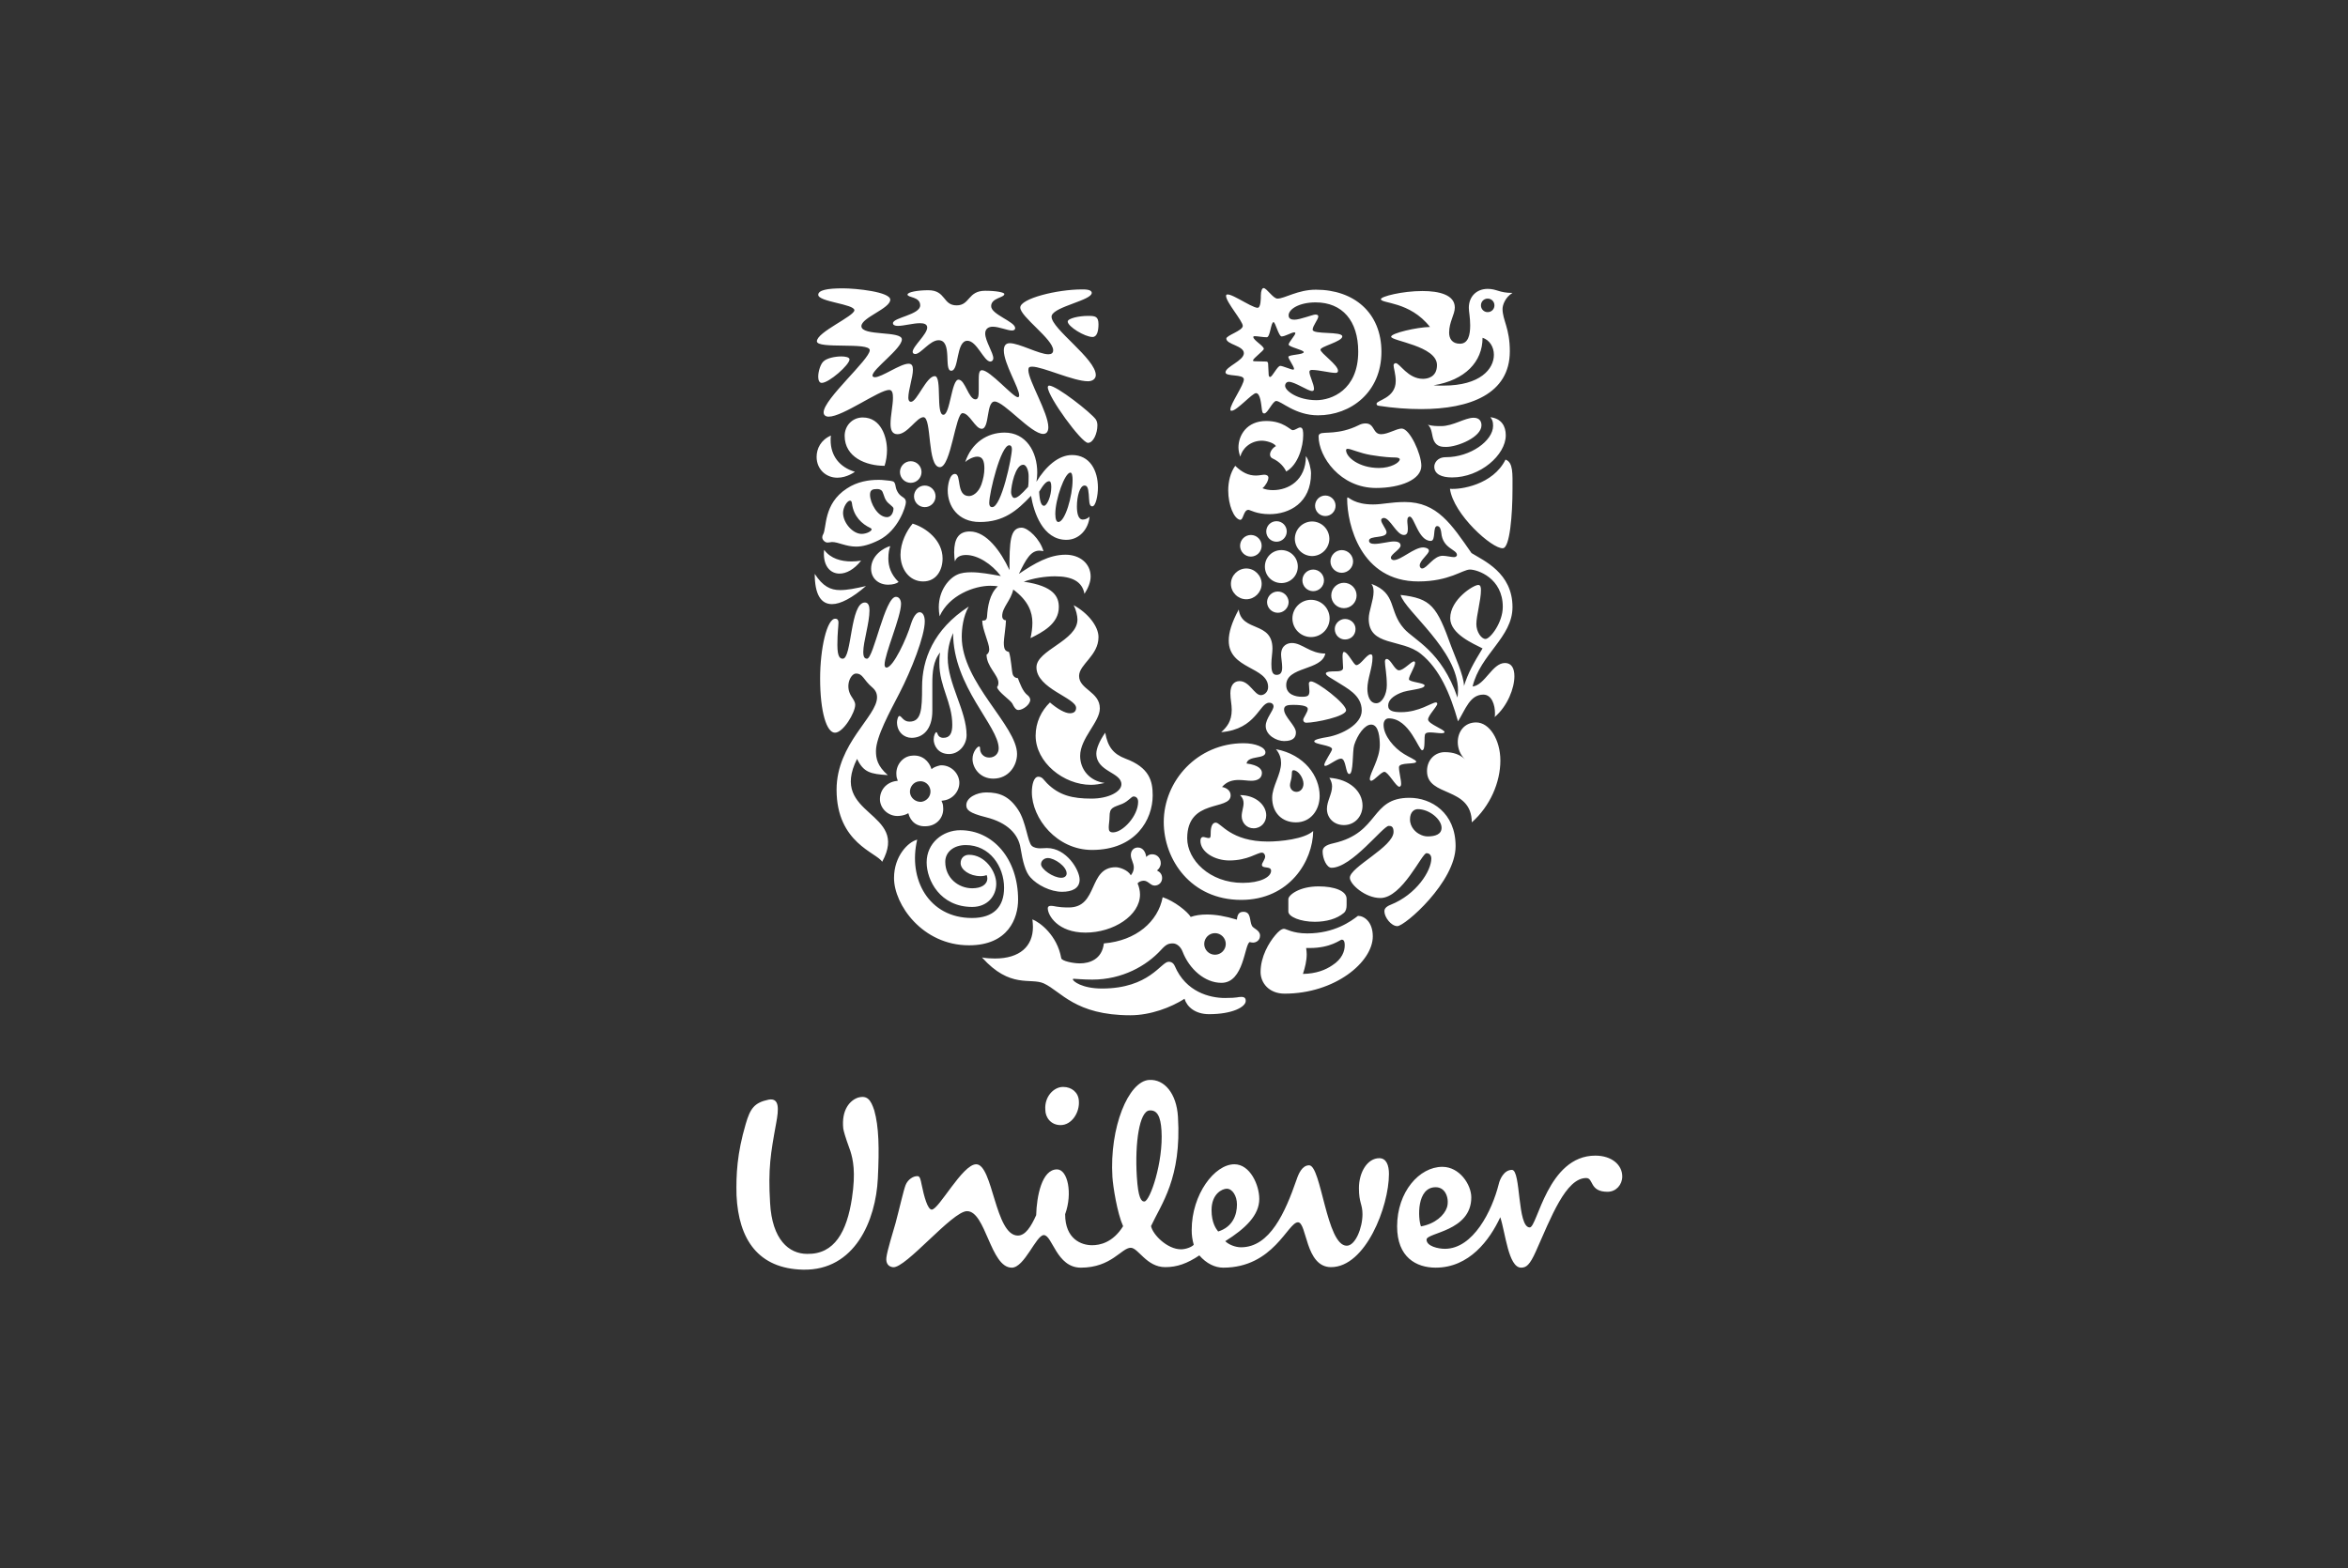 <svg xmlns="http://www.w3.org/2000/svg" width="220" height="147" viewBox="0 0 220 147" fill="none"><rect x="0" y="0" width="220" height="147" fill="#333333" stroke="none"/><path d="M135.855 45.811C136.182 48.216 139.822 51.457 140.807 51.381C141.466 51.381 141.717 48.241 141.717 45.811C141.717 44.418 141.794 43.329 141.061 43.076C139.898 45.432 136.84 45.913 135.855 45.811ZM136.056 44.747C138.683 44.747 141.086 42.647 141.086 40.798C141.086 39.937 140.681 39.229 139.644 39.102C139.822 39.33 139.897 39.508 139.897 39.911C139.897 41.305 137.776 42.85 135.475 42.85C134.64 42.85 134.388 43.431 134.388 43.734C134.389 44.444 135.07 44.747 136.056 44.747ZM135.5 41.887C135.147 41.887 134.64 41.887 134.364 41.33C134.135 40.874 134.211 40.14 133.782 39.81C134.211 39.937 134.666 39.937 135.02 39.937C136.158 39.937 137.245 39.153 138.078 39.153C138.634 39.153 138.809 39.508 138.809 39.861C138.809 40.975 136.563 41.887 135.5 41.887ZM78.967 61.735C79.825 61.735 79.646 56.469 81.037 56.469C81.367 56.469 81.468 56.799 81.468 57.203C81.468 58.393 80.886 60.14 80.886 61.102C80.886 61.583 81.013 61.735 81.24 61.735C81.847 61.735 82.908 55.938 83.945 55.938C84.273 55.938 84.424 56.267 84.424 56.596C84.424 57.81 82.883 61.304 82.883 62.291C82.883 62.443 82.934 62.569 83.059 62.569C83.692 62.569 84.956 59.835 85.36 58.469C85.587 57.76 85.89 57.38 86.168 57.38C86.42 57.38 86.648 57.659 86.648 58.241C86.648 59.608 85.385 62.824 84.272 64.975C83.413 66.645 82.074 69.052 82.074 70.394C82.074 71.077 82.201 71.786 83.185 72.647C81.568 72.546 80.912 72.394 80.304 71.128C77.6 76.519 85.283 75.99 82.655 80.774C82.176 79.913 78.384 79.027 78.384 74.015C78.384 69.684 82.176 67.153 82.176 65.355C82.176 65.001 82.049 64.698 81.721 64.42C80.886 63.711 80.861 63.128 80.204 63.128C79.724 63.128 79.143 64.242 79.749 65.228C79.951 65.558 80.129 65.761 80.129 66.065C80.129 66.774 79.018 68.672 78.234 68.672C77.45 68.672 76.843 66.724 76.843 63.584C76.843 60.799 77.475 57.989 78.259 57.989C78.486 57.989 78.562 58.141 78.562 58.344C78.562 58.673 78.46 59.329 78.46 60.444C78.46 61.633 78.739 61.735 78.967 61.735ZM117.682 36.847C118.087 36.847 118.163 37.836 118.238 38.418C118.289 38.722 118.339 38.748 118.467 38.748C118.77 38.748 119.25 37.582 119.577 37.582C120.06 37.582 121.348 38.925 123.495 38.925C126.553 38.925 129.435 36.772 129.435 32.975C129.435 29.303 126.856 27.151 123.293 27.151C121.6 27.151 120.362 27.986 119.704 27.986C119.3 28.012 118.694 27 118.389 27C118.263 27 118.138 27.252 118.138 27.683C118.138 27.961 118.138 28.848 117.833 28.848C117.228 28.848 114.877 27.1 114.877 27.734C114.877 28.317 116.444 30.089 116.444 30.544C116.444 31 114.903 31.43 114.903 31.734C114.903 32.292 116.546 32.393 116.546 33.102C116.546 33.81 114.826 34.367 114.826 34.899C114.826 35.33 116.546 35.026 116.546 35.558C116.546 36.09 115.282 37.861 115.282 38.368C115.282 38.495 115.307 38.495 115.409 38.495C115.888 38.495 117.33 36.847 117.682 36.847ZM85.259 74.267C85.233 73.761 85.587 73.279 86.117 73.229C86.648 73.153 87.129 73.558 87.179 74.09C87.23 74.622 86.85 75.078 86.319 75.153C85.789 75.18 85.31 74.799 85.259 74.267ZM82.454 75.052C82.555 75.913 83.363 76.57 84.273 76.469C84.601 76.443 84.906 76.342 85.107 76.215C85.31 77.026 85.94 77.532 86.875 77.431C87.811 77.356 88.469 76.57 88.367 75.635C88.367 75.382 88.291 75.23 88.216 75.052L88.393 75.027C89.277 74.926 89.959 74.115 89.882 73.229C89.782 72.317 88.949 71.659 88.089 71.734C87.76 71.811 87.482 71.911 87.281 72.089C87.052 71.33 86.395 70.722 85.461 70.824C84.576 70.874 83.893 71.734 83.994 72.671C83.994 72.798 84.044 73.001 84.121 73.178L83.944 73.203C83.059 73.329 82.378 74.065 82.454 75.052ZM138.76 28.62C138.759 28.704 138.775 28.786 138.806 28.864C138.838 28.941 138.884 29.011 138.943 29.07C139.002 29.129 139.072 29.176 139.149 29.207C139.226 29.239 139.308 29.254 139.392 29.253C139.745 29.253 140.024 28.976 140.024 28.62C140.024 28.265 139.746 27.986 139.392 27.986C139.037 27.986 138.76 28.265 138.76 28.62ZM124.659 52.621C124.659 53.203 125.139 53.685 125.719 53.685C126 53.683 126.269 53.57 126.468 53.371C126.667 53.172 126.779 52.902 126.781 52.621C126.779 52.339 126.666 52.07 126.468 51.871C126.269 51.672 126 51.559 125.719 51.557C125.139 51.557 124.659 52.04 124.659 52.621ZM124.734 55.81C124.734 55.966 124.764 56.121 124.824 56.265C124.884 56.41 124.971 56.541 125.081 56.651C125.191 56.762 125.322 56.85 125.466 56.91C125.61 56.97 125.764 57.001 125.92 57.001C126.076 57.001 126.231 56.97 126.375 56.911C126.519 56.851 126.65 56.764 126.76 56.653C126.871 56.543 126.958 56.412 127.018 56.267C127.078 56.123 127.109 55.968 127.109 55.812C127.109 55.497 126.984 55.194 126.762 54.971C126.54 54.748 126.238 54.622 125.923 54.622C125.608 54.621 125.306 54.746 125.083 54.969C124.86 55.192 124.734 55.495 124.734 55.81ZM121.095 57.962C121.096 58.425 121.28 58.87 121.606 59.197C121.933 59.524 122.376 59.709 122.839 59.709C123.301 59.708 123.743 59.524 124.07 59.196C124.397 58.869 124.581 58.425 124.582 57.962C124.581 57.5 124.397 57.056 124.07 56.729C123.743 56.402 123.301 56.218 122.839 56.217C122.377 56.217 121.933 56.401 121.607 56.728C121.28 57.056 121.096 57.499 121.095 57.962ZM122.03 54.394C122.03 54.952 122.484 55.407 123.041 55.407C123.597 55.407 124.053 54.952 124.053 54.394C124.053 53.837 123.597 53.381 123.041 53.381C122.484 53.381 122.03 53.837 122.03 54.394ZM118.718 56.419C118.718 56.687 118.824 56.945 119.014 57.135C119.204 57.325 119.461 57.432 119.729 57.432C119.997 57.432 120.255 57.325 120.444 57.135C120.634 56.945 120.741 56.687 120.741 56.419C120.732 56.156 120.621 55.907 120.433 55.724C120.244 55.541 119.992 55.439 119.729 55.439C119.467 55.439 119.214 55.541 119.026 55.724C118.837 55.907 118.726 56.156 118.718 56.419ZM121.322 50.495C121.325 50.924 121.496 51.334 121.799 51.638C122.102 51.941 122.511 52.113 122.94 52.116C123.368 52.112 123.777 51.941 124.08 51.638C124.383 51.334 124.554 50.924 124.557 50.495C124.554 50.066 124.383 49.655 124.08 49.352C123.778 49.049 123.368 48.877 122.94 48.875C122.512 48.877 122.102 49.049 121.799 49.352C121.496 49.655 121.325 50.066 121.322 50.495ZM123.218 47.38C123.215 47.508 123.237 47.636 123.284 47.756C123.331 47.875 123.401 47.984 123.49 48.076C123.58 48.168 123.687 48.241 123.805 48.291C123.923 48.341 124.049 48.367 124.178 48.367C124.306 48.367 124.432 48.341 124.551 48.292C124.669 48.242 124.776 48.169 124.865 48.077C124.955 47.985 125.025 47.877 125.072 47.757C125.119 47.638 125.142 47.51 125.139 47.382C125.133 47.131 125.029 46.892 124.85 46.717C124.671 46.541 124.43 46.443 124.179 46.442C123.929 46.442 123.688 46.54 123.508 46.715C123.329 46.891 123.225 47.129 123.218 47.38ZM118.643 49.81C118.643 50.066 118.744 50.311 118.924 50.491C119.104 50.672 119.349 50.773 119.604 50.773C119.859 50.773 120.103 50.672 120.283 50.491C120.463 50.311 120.565 50.066 120.565 49.81C120.565 49.278 120.135 48.849 119.603 48.849C119.072 48.849 118.643 49.278 118.643 49.81ZM118.516 53.102C118.516 53.963 119.198 54.647 120.059 54.647C120.262 54.648 120.463 54.609 120.651 54.532C120.838 54.455 121.008 54.341 121.152 54.197C121.295 54.053 121.408 53.882 121.485 53.694C121.562 53.507 121.601 53.305 121.6 53.102C121.601 52.899 121.562 52.697 121.485 52.51C121.408 52.322 121.295 52.151 121.151 52.007C121.008 51.864 120.838 51.75 120.65 51.673C120.463 51.596 120.262 51.556 120.059 51.557C119.856 51.556 119.655 51.595 119.467 51.672C119.28 51.749 119.109 51.863 118.965 52.007C118.822 52.15 118.708 52.321 118.631 52.509C118.554 52.697 118.515 52.899 118.516 53.102ZM115.333 54.723C115.333 55.509 115.99 56.166 116.774 56.166C117.556 56.166 118.213 55.509 118.213 54.723C118.213 53.938 117.556 53.28 116.774 53.28C115.99 53.28 115.333 53.938 115.333 54.723ZM116.191 51.153C116.191 51.71 116.647 52.167 117.203 52.167C117.471 52.165 117.728 52.058 117.917 51.868C118.106 51.679 118.213 51.422 118.213 51.153C118.213 50.596 117.759 50.14 117.203 50.14C116.935 50.141 116.678 50.248 116.489 50.437C116.299 50.627 116.192 50.885 116.191 51.153ZM112.831 88.472C112.831 89.027 113.285 89.482 113.842 89.482C114.396 89.482 114.851 89.027 114.851 88.472C114.851 88.204 114.745 87.947 114.555 87.757C114.366 87.567 114.11 87.459 113.842 87.458C113.285 87.458 112.831 87.913 112.831 88.472ZM85.639 46.519C85.639 47.077 86.093 47.532 86.648 47.532C86.916 47.532 87.173 47.425 87.363 47.235C87.552 47.045 87.659 46.788 87.66 46.519C87.659 46.251 87.552 45.994 87.362 45.804C87.172 45.615 86.916 45.508 86.648 45.507C86.093 45.507 85.639 45.963 85.639 46.519ZM84.323 44.241C84.324 44.51 84.431 44.767 84.621 44.957C84.81 45.147 85.067 45.254 85.335 45.254C85.89 45.254 86.344 44.798 86.344 44.241C86.344 43.684 85.89 43.228 85.335 43.228C85.067 43.228 84.81 43.335 84.621 43.525C84.431 43.715 84.324 43.972 84.323 44.241ZM85.41 69.153C86.471 69.153 87.357 68.367 87.357 66.621V64.04C87.357 63.051 87.431 61.937 88.089 61.153C88.014 61.482 88.014 61.837 88.014 62.164C88.014 64.343 89.226 65.837 89.226 67.939C89.226 68.723 88.999 69.153 88.393 69.153C87.811 69.153 87.862 68.622 87.736 68.622C87.635 68.622 87.483 68.951 87.483 69.304C87.483 69.837 87.862 70.672 88.924 70.672C89.833 70.672 90.566 69.837 90.566 68.899C90.566 66.622 88.799 64.091 88.799 61.66C88.799 60.596 89.074 59.888 89.302 59.329C89.302 64.369 93.574 68.041 93.574 70.141C93.574 70.622 93.22 71.002 92.689 71.002C92.109 71.002 91.83 70.547 91.83 70.192C91.83 70.014 91.805 69.964 91.73 69.964C91.578 69.964 91.122 70.47 91.122 71.129C91.122 71.963 91.805 72.976 93.068 72.976C94.509 72.976 95.294 71.761 95.294 70.672C95.294 68.015 90.112 63.988 90.112 59.684C90.112 58.949 90.238 57.76 90.769 56.849C87.432 59 86.396 61.862 86.396 64.368C86.396 66.545 86.32 67.634 85.209 67.634C84.628 67.634 84.476 67.103 84.274 67.103C84.122 67.103 84.046 67.559 84.046 67.685C84.044 68.621 84.727 69.153 85.41 69.153ZM129.208 43.861C130.319 43.861 131.154 43.355 131.154 43.051C131.154 42.949 131.001 42.875 130.673 42.875C130.345 42.875 129.686 42.85 128.448 42.647C127.386 42.47 126.577 42.065 126.273 42.065C126.171 42.065 126.122 42.115 126.122 42.191C126.123 42.849 127.336 43.861 129.208 43.861ZM123.698 40.646C124.026 40.443 125.44 40.772 127.287 39.86C127.487 39.747 127.713 39.687 127.942 39.684C128.829 39.684 128.6 40.696 129.411 40.696C130.042 40.696 130.851 40.165 131.332 40.165C132.087 40.165 133.175 42.545 133.175 43.659C133.175 44.949 131.231 45.735 128.93 45.735C125.567 45.735 123.547 42.798 123.547 40.898C123.547 40.747 123.622 40.696 123.698 40.646ZM85.939 78.697C85.106 78.901 83.767 80.217 83.767 82.295C83.767 84.773 86.42 88.598 90.793 88.598C94.483 88.598 95.392 86.04 95.392 84.317C95.392 80.496 93.041 77.811 89.984 77.811C88.316 77.811 86.824 79.027 86.824 80.825C86.824 82.496 88.088 85.002 91.096 85.002C92.51 85.002 93.345 83.988 93.345 82.823C93.345 81.686 92.307 80.115 90.792 80.115C90.336 80.115 90.008 80.419 90.008 80.901C90.008 81.508 90.843 82.116 91.879 82.116C92.132 82.116 92.332 82.066 92.434 82.015C92.485 82.091 92.51 82.218 92.51 82.319C92.51 82.899 91.955 83.254 91.096 83.254C89.806 83.254 88.568 82.294 88.568 80.773C88.568 79.862 89.351 79.203 90.489 79.203C92.737 79.203 94.078 81.205 94.078 83.203C94.078 85.002 93.091 86.039 91.07 86.039C87.027 86.04 85.056 82.395 85.939 78.697ZM83.413 51.179C82.832 51.331 81.62 52.04 81.62 53.305C81.62 54.217 82.327 54.8 83.211 54.8C83.666 54.8 83.995 54.697 84.197 54.546C83.489 53.863 83.236 53.102 83.236 52.344C83.236 51.812 83.312 51.482 83.413 51.179ZM77.222 51.533C77.196 51.659 77.196 51.786 77.196 51.912C77.196 53.102 77.828 53.76 78.663 53.76C79.294 53.76 80.027 53.38 80.684 52.544C80.384 52.596 80.079 52.621 79.775 52.62C78.839 52.621 77.828 52.369 77.222 51.533ZM76.338 53.786C76.338 55.71 76.917 56.621 77.955 56.621C78.764 56.621 79.85 56.039 81.14 54.926C80.153 55.154 79.396 55.305 78.714 55.305C77.803 55.305 77.095 54.951 76.338 53.786ZM114.801 93.534C116.014 93.534 115.938 93.433 116.319 93.433C116.698 93.433 116.721 93.661 116.721 93.812C116.721 94.37 115.482 95.053 113.285 95.053C111.995 95.053 111.212 94.37 110.986 93.61C109.72 94.42 107.801 95.155 105.907 95.155C100.726 95.155 99.41 92.901 97.794 92.166C96.555 91.609 94.66 92.697 92.007 89.735C92.359 89.811 92.84 89.836 93.22 89.836C95.545 89.836 96.783 88.699 96.783 86.876C96.783 86.648 96.758 86.394 96.733 86.167C97.441 86.445 99.058 87.661 99.436 89.811C99.487 90.064 100.523 90.292 101.181 90.292C102.09 90.292 103.253 89.912 103.43 88.42C106.463 88.168 108.508 86.369 108.938 84.09C110.025 84.444 111.262 85.432 111.566 85.939C111.995 85.786 112.501 85.711 113.083 85.711C113.892 85.711 114.801 85.863 115.888 86.193C115.939 85.863 115.99 85.458 116.496 85.458C117.254 85.458 117.052 86.294 117.304 86.775C117.431 87.028 118.062 87.18 118.062 87.687C118.062 88.169 117.657 88.345 117.406 88.345C117.304 88.345 117.178 88.32 117.101 88.295C116.597 88.473 116.571 92.116 114.447 92.116C112.881 92.116 111.44 90.825 110.81 89.204C110.632 88.725 110.253 88.421 109.899 88.421C109.493 88.421 109.267 88.498 108.787 89.028C107.423 90.522 105.149 91.813 102.344 91.813C101.485 91.813 100.803 91.737 100.625 91.737C100.524 91.737 100.524 91.763 100.524 91.788C100.524 91.965 101.384 92.649 103.254 92.649C107.701 92.649 108.787 90.141 109.494 90.141C109.597 90.141 109.899 90.141 110.076 90.547C111.113 92.978 113.362 93.536 114.777 93.536H114.801V93.534ZM100.447 42.647C102.114 42.647 102.873 44.089 102.873 45.71C102.873 46.419 102.671 47.457 102.343 47.457C102.014 47.457 102.064 46.874 102.014 46.342C101.963 45.66 101.837 45.507 101.611 45.507C101.181 45.507 100.903 46.519 100.903 47.457C100.903 48.039 101.003 48.697 101.459 48.697C101.71 48.697 101.938 48.57 102.09 48.419C101.989 49.583 101.13 50.596 99.917 50.596C97.692 50.596 96.858 47.988 96.606 46.469C95.268 47.887 94.028 48.925 91.804 48.925C89.732 48.925 88.798 47.406 88.798 45.963C88.798 45.532 88.949 44.418 89.478 44.418C90.111 44.418 89.553 46.494 90.793 46.494C91.096 46.494 91.652 46.241 91.956 45.406C92.133 44.9 92.233 44.368 92.233 43.911C92.233 43.228 92.082 42.798 91.576 42.798C91.146 42.798 90.615 43.127 90.438 43.303C91.045 41.481 92.51 40.544 94.128 40.544C96.125 40.544 97.187 42.317 97.187 44.291C97.186 44.58 97.161 44.868 97.11 45.152C97.972 43.734 99.159 42.647 100.447 42.647ZM94.104 27.556C94.104 27.404 93.346 27.252 92.309 27.252C90.667 27.252 90.895 28.62 89.631 28.62C88.317 28.62 88.646 27.202 86.978 27.202C85.966 27.202 85.032 27.38 85.032 27.607C85.032 27.911 86.219 27.785 86.219 28.621C86.219 29.507 83.667 29.761 83.667 30.291C83.667 30.468 83.87 30.544 84.122 30.544C84.678 30.544 85.564 30.291 86.193 30.291C86.548 30.291 86.876 30.368 86.876 30.697C86.876 31.33 85.513 32.469 85.513 32.976C85.513 33.129 85.64 33.179 85.766 33.179C86.27 33.179 87.13 31.887 87.939 31.887C89.278 31.887 88.395 34.748 89.126 34.748C89.884 34.748 89.556 31.938 90.643 31.938C91.528 31.938 92.186 33.887 92.791 33.887C92.942 33.887 93.069 33.761 93.069 33.583C93.069 33.052 92.31 31.963 92.31 31.254C92.31 30.823 92.614 30.62 93.019 30.62C93.6 30.62 94.384 30.975 94.813 30.975C94.965 30.975 95.117 30.925 95.117 30.747C95.117 30.139 92.867 29.482 92.867 28.697C92.865 27.911 94.104 27.911 94.104 27.556ZM130.118 77.406C129.586 77.406 126.653 81.332 124.759 81.332C124.305 81.332 123.925 80.47 123.925 79.812C123.925 79.458 124.152 79.203 124.963 79.028C129.309 78.04 128.347 74.774 132.061 74.774C134.109 74.774 136.385 76.168 136.385 79.307C136.385 82.647 131.635 86.801 130.926 86.801C130.345 86.801 129.713 85.965 129.713 85.408C129.713 85.23 129.789 85.003 130.295 84.8C132.72 83.836 134.11 81.611 134.11 80.471C134.11 80.218 133.984 79.965 133.656 79.965C133.225 79.965 131.382 84.166 129.335 84.166C127.918 84.166 126.477 82.875 126.477 82.269C126.477 81.256 130.572 79.381 130.572 77.963C130.571 77.431 130.319 77.406 130.118 77.406ZM132.846 75.837C132.491 75.837 132.112 76.117 132.112 76.798C132.112 77.558 132.695 78.039 133.023 78.191C133.247 78.317 133.499 78.387 133.756 78.393C134.489 78.393 135.07 78.191 135.07 77.582C135.07 76.798 133.933 75.837 132.846 75.837ZM100.042 30.139C100.042 30.595 101.636 31.583 102.368 31.583C102.797 31.583 102.924 31 102.924 30.391C102.924 29.634 102.594 29.607 101.938 29.607C101.106 29.607 100.042 29.836 100.042 30.139ZM102.672 35.152C102.672 33.632 98.528 30.822 98.528 29.684C98.528 29.634 98.528 29.608 98.552 29.557C98.856 28.721 102.292 28.139 102.292 27.455C102.292 27.125 101.687 27.125 101.384 27.125C99.032 27.125 95.596 27.986 95.596 28.823C95.596 29.684 98.679 31.785 98.679 32.824C98.679 33.102 98.503 33.204 98.225 33.204C97.366 33.204 95.494 32.165 94.611 32.165C94.206 32.165 94.055 32.443 94.055 32.849C94.055 34.063 95.494 36.368 95.494 37.051C95.494 37.126 95.469 37.228 95.369 37.228C94.914 37.228 92.766 34.697 92.008 34.697C91.73 34.697 91.704 35.077 91.704 35.633V36.494C91.704 37.076 91.679 37.43 91.401 37.43C90.744 37.43 90.44 35.583 89.808 35.583C89.151 35.583 89.026 38.875 88.394 38.875C87.661 38.875 88.292 35.253 87.584 35.253C86.801 35.253 85.915 37.659 85.361 37.659C85.158 37.659 85.108 37.456 85.108 37.278C85.108 36.545 85.538 35.355 85.538 34.646C85.538 34.291 85.437 34.089 85.133 34.089C84.35 34.089 82.632 35.355 81.974 35.355C81.873 35.355 81.747 35.305 81.747 35.203C81.747 34.594 84.502 32.671 84.502 31.81C84.502 30.974 80.71 31.531 80.71 30.569C80.71 29.76 83.414 28.923 83.414 28.087C83.414 27.354 80.204 27.025 78.968 27.025C77.475 27.025 76.667 27.201 76.667 27.632C76.667 28.29 80.053 28.493 80.053 29.076C80.053 29.634 76.54 31.126 76.54 31.987C76.54 32.746 81.494 32.037 81.494 32.823C81.494 33.683 77.172 37.404 77.172 38.646C77.172 38.925 77.374 39.051 77.651 39.051C78.967 39.051 82.378 36.545 83.312 36.545C83.641 36.545 83.667 36.949 83.667 37.303C83.667 37.962 83.44 38.974 83.44 39.709C83.44 40.291 83.59 40.696 84.097 40.696C85.032 40.696 85.891 39.101 86.522 39.101C87.332 39.101 86.851 43.784 88.065 43.784C89.1 43.784 89.529 38.721 90.187 38.721C90.845 38.721 91.376 40.189 91.982 40.189C92.739 40.189 92.386 37.632 93.195 37.632C94.079 37.632 96.606 40.67 97.744 40.67C98.098 40.67 98.225 40.391 98.225 40.037C98.225 38.696 96.355 35.658 96.355 34.695C96.355 34.441 96.43 34.365 96.708 34.365C97.693 34.365 100.575 35.733 101.939 35.733C102.393 35.735 102.672 35.481 102.672 35.152ZM137.17 64.292C137.574 63.026 138.078 62.138 138.91 60.772C138.078 60.342 135.88 59.43 135.88 57.937C135.88 56.191 138.055 54.825 138.506 54.825C138.709 54.825 138.76 55.002 138.76 55.331C138.76 56.242 138.329 57.71 138.329 58.494C138.329 59.202 138.785 59.886 139.188 59.886C139.619 59.886 140.806 58.367 140.806 56.874C140.806 54.191 138.455 53.381 137.726 53.381C137.042 53.381 135.803 54.495 132.894 54.495C127.461 54.495 126.224 49.101 126.224 46.747C126.224 46.646 126.248 46.621 126.273 46.621C126.401 46.621 126.931 47.279 128.649 47.279C129.535 47.279 130.344 47.051 131.634 47.051C134.665 47.051 136.006 49.154 137.876 51.837C139.011 52.545 141.716 53.685 141.716 56.9C141.716 59.734 138.708 61.304 137.977 64.342C139.138 64.216 139.821 62.139 141.01 62.139C141.617 62.139 141.894 62.621 141.894 63.38C141.894 64.495 141.262 66.165 140.048 67.204C140.074 67.102 140.074 66.975 140.074 66.824C140.074 66.114 139.795 65.102 138.986 65.102C137.726 65.102 137.321 66.469 136.612 67.608C135.88 65.026 134.892 62.696 133.124 61.279C131.33 59.835 128.245 60.621 128.245 57.988C128.245 57.279 128.7 56.267 128.7 55.458C128.7 55.18 128.649 54.926 128.498 54.723C130.925 55.633 130.065 57.253 131.557 58.923C132.49 59.987 135.069 61 136.562 65.379C136.585 65.254 136.611 64.925 136.611 64.697C136.611 60.951 131.659 57.279 131.229 55.761C134.108 56.09 134.614 56.799 135.979 60.595C136.259 61.381 137.17 63.329 137.17 64.292ZM82.883 43.659C83.031 43.183 83.108 42.688 83.109 42.19C83.109 40.974 82.555 39.127 80.835 39.127C79.849 39.127 79.142 39.911 79.142 40.848C79.143 42.849 81.139 43.659 82.883 43.659ZM80.734 50.039C79.9 50.039 78.991 49.002 78.991 48.065C78.991 47.558 79.371 46.924 79.646 46.924C79.748 46.924 79.799 47 79.825 47.178C79.976 48.419 80.785 49.128 81.544 49.481C81.62 49.532 81.671 49.558 81.671 49.608C81.671 49.785 81.189 50.039 80.734 50.039ZM83.717 47.659C83.717 48.014 83.514 48.47 83.109 48.47C82.226 48.47 81.518 47.127 81.518 46.367C81.518 45.888 81.796 45.836 82.175 45.836C82.352 45.836 82.427 45.862 82.555 45.937C82.781 46.064 82.781 46.57 83.058 46.95C83.211 47.203 83.717 47.482 83.717 47.659ZM82.832 45.001C82.681 44.975 82.478 44.975 82.276 44.975C81.442 44.975 80.329 45.127 79.345 45.786C77.12 47.229 77.474 49.506 77.12 50.09C77.068 50.173 77.042 50.27 77.044 50.369C77.044 50.596 77.297 50.849 77.524 50.849C77.728 50.849 77.854 50.8 77.954 50.8C78.561 50.8 79.243 51.23 80.229 51.23C80.81 51.23 81.493 51.052 82.353 50.622C84.172 49.711 84.88 47.457 84.88 47.077C84.88 46.596 84.501 46.672 84.173 46.216C83.819 45.685 83.995 45.483 83.768 45.178C83.615 45.052 83.287 45.052 82.832 45.001ZM85.512 49.077C84.956 49.734 84.374 50.849 84.374 51.989C84.374 53.355 85.208 54.495 86.497 54.495C87.736 54.495 88.317 53.431 88.317 52.343C88.317 50.646 86.774 49.456 85.512 49.077ZM80.103 44.216C80.103 44.216 79.371 44.773 78.46 44.773C77.373 44.773 76.514 43.962 76.514 42.823C76.514 42.039 76.917 41.228 77.854 40.823C77.828 40.975 77.828 41.102 77.828 41.254C77.828 42.697 78.638 43.785 80.103 44.216ZM125.063 58.949C125.063 58.444 125.516 58.012 126.022 58.012C126.578 58.012 127.009 58.444 127.009 58.949C127.009 59.531 126.578 59.936 126.022 59.936C125.516 59.936 125.063 59.531 125.063 58.949ZM125.719 88.067C125.846 88.067 125.997 88.142 125.997 88.598C125.997 89.153 125.744 89.887 124.837 90.47C124.204 90.901 123.345 91.255 122.08 91.281C122.282 90.672 122.434 90.04 122.434 89.432C122.434 89.229 122.408 89.076 122.383 88.852H122.711C124.709 88.852 125.567 88.067 125.719 88.067ZM125.92 85.559C126.123 85.381 126.172 85.103 126.172 84.825V84.242C126.172 83.507 125.062 83.076 123.546 83.076C121.701 83.076 120.714 83.912 120.714 84.267V85.432C120.714 85.914 121.827 86.394 123.192 86.394C124.28 86.394 125.266 86.116 125.92 85.559ZM127.236 85.838C126.578 86.344 125.037 87.484 122.484 87.484C121.119 87.484 120.514 87.053 120.311 87.053C120.06 87.053 119.781 87.306 119.502 87.635C118.895 88.344 118.112 89.659 118.112 91.102C118.112 92.116 118.895 93.129 120.362 93.129C125.089 93.129 128.626 90.165 128.626 87.762C128.626 86.394 127.817 85.838 127.236 85.838ZM128.119 64.545C128.119 65.177 128.322 65.911 128.955 65.911C129.486 65.911 129.941 65.101 129.941 64.216C129.941 63.202 129.763 62.418 129.763 62.012C129.763 61.836 129.839 61.76 129.941 61.76C130.319 61.785 130.673 62.824 131.078 62.824C131.534 62.824 132.214 61.988 132.491 61.988C132.567 61.988 132.593 62.089 132.593 62.114C132.593 62.494 132.011 63.329 132.011 63.659C132.011 63.937 133.478 63.988 133.478 64.242C133.478 64.622 131.936 64.622 131.205 64.95C130.498 65.253 130.067 65.633 130.067 66.139C130.067 66.645 130.572 66.747 131.28 66.747C132.972 66.747 134.161 65.835 134.54 65.835C134.616 65.835 134.666 65.885 134.666 65.962C134.666 66.215 133.807 67.051 133.807 67.431C133.807 67.862 135.375 68.367 135.349 68.62C135.324 68.696 135.224 68.721 135.046 68.721C134.768 68.721 134.339 68.646 134.009 68.646C133.806 68.646 133.63 68.67 133.555 68.771C133.376 68.975 133.605 70.316 133.25 70.316C132.923 70.316 132.062 67.329 130.118 67.329C129.84 67.329 129.637 67.557 129.637 67.937C129.637 68.949 130.624 70.113 131.559 70.671C131.987 70.95 132.695 71.228 132.695 71.38C132.695 71.682 131.079 71.405 131.079 71.91C131.079 72.367 131.281 73.05 131.281 73.456C131.281 73.582 131.257 73.734 131.104 73.734C130.801 73.734 130.067 72.341 129.713 72.341C129.411 72.341 128.753 73.177 128.475 73.177C128.399 73.177 128.347 73.101 128.347 73.025C128.347 72.442 129.283 71.126 129.283 69.835C129.283 69.227 129.208 67.911 128.475 67.911C127.867 67.911 127.186 68.871 126.881 69.835C126.704 70.392 126.832 72.543 126.427 72.543C126.049 72.543 126.148 71.101 125.644 71.101C125.266 71.101 124.458 71.783 124.179 71.783C124.129 71.783 124.078 71.758 124.078 71.707C124.078 71.404 124.81 70.417 124.81 70.215C124.81 69.835 123.141 69.784 123.141 69.48C123.141 69.302 123.798 69.176 124.406 69.075C125.695 68.847 127.59 67.911 127.59 66.594C127.59 65.125 126.173 64.493 125.241 63.885C124.76 63.581 124.229 63.327 124.229 63.125C124.229 62.922 124.837 62.922 125.089 62.922C125.465 62.922 125.845 62.897 125.845 62.593C125.845 62.365 125.793 61.911 125.793 61.556C125.793 61.303 125.818 61.101 125.92 61.101C126.3 61.101 126.832 62.34 127.084 62.34C127.487 62.34 128.045 61.328 128.424 61.328C128.55 61.328 128.6 61.404 128.6 61.632C128.6 62.569 128.119 63.633 128.119 64.545ZM116.065 57.128C116.343 59.279 119.225 58.19 119.225 60.797C119.225 61.178 119.123 61.735 119.123 62.215C119.123 62.772 119.173 63.254 119.603 63.254C120.033 63.254 120.135 62.95 120.135 62.544C120.135 62.138 120.033 61.633 120.033 61.355C120.033 60.468 120.666 60.266 121.044 60.266C122.004 60.266 122.737 61.254 124.179 61.254C123.85 62.873 120.514 62.443 120.514 64.216C120.514 65.102 121.397 65.305 121.98 65.305C122.51 65.305 122.687 65.228 122.687 64.774C122.687 64.52 122.636 64.242 122.636 64.064C122.636 63.963 122.712 63.863 122.839 63.863C123.396 63.863 126.123 65.938 126.123 66.571C126.123 67.153 123.243 67.736 122.408 67.736C122.157 67.736 122.106 67.559 122.106 67.458C122.106 67.28 122.536 66.748 122.536 66.444C122.536 66.217 122.158 66.064 121.146 66.064C120.666 66.064 120.312 66.115 120.312 66.495C120.312 67.178 121.423 68.014 121.423 68.647C121.423 69.153 121.121 69.456 120.312 69.456C119.629 69.456 118.593 68.925 118.593 68.04C118.593 67.33 119.327 66.621 119.327 66.191C119.327 66.064 119.225 65.862 118.922 65.862C117.986 65.862 117.734 68.343 114.422 68.622C114.953 68.141 115.409 67.609 115.409 66.52C115.409 65.988 115.282 65.557 115.282 64.976C115.282 64.216 115.635 63.836 116.141 63.836C117.077 63.836 117.531 65.152 118.138 65.152C118.467 65.152 118.819 64.85 118.819 64.394C118.819 62.469 115.129 62.747 115.129 60.039C115.13 59.304 115.382 58.393 116.065 57.128ZM120.867 73.583C120.867 73.938 121.119 74.217 121.473 74.217C121.878 74.217 122.132 73.862 122.132 73.457C122.132 72.925 121.65 72.191 121.195 72.191C120.993 72.191 121.069 72.494 121.017 72.823C120.993 73.077 120.867 73.381 120.867 73.583ZM119.553 70.216C122.207 70.722 123.648 72.722 123.648 74.597C123.648 75.888 122.839 77.076 121.421 77.076C120.134 77.076 119.198 76.19 119.198 74.773C119.198 73.71 120.032 72.596 120.032 71.506C120.033 71.077 119.907 70.647 119.553 70.216ZM116.191 74.521C116.444 74.773 116.52 75.027 116.52 75.28C116.52 75.659 116.343 76.065 116.343 76.493C116.343 77.101 116.798 77.632 117.456 77.632C118.163 77.632 118.642 77.075 118.642 76.417C118.643 75.458 117.656 74.521 116.191 74.521ZM124.557 72.9C124.734 73.178 124.81 73.457 124.81 73.711C124.81 74.419 124.329 75.078 124.329 75.812C124.329 76.645 124.963 77.33 125.92 77.33C126.958 77.33 127.665 76.494 127.665 75.509C127.665 74.167 126.452 73.026 124.557 72.9ZM116.798 71.558C117.959 71.71 118.238 72.115 118.238 72.444C118.238 73.002 117.734 73.178 117.253 73.178C116.9 73.178 116.496 73.103 116.065 73.103C115.508 73.103 114.953 73.23 114.498 73.761C114.826 73.812 115.307 74.039 115.307 74.546C115.307 76.015 111.237 74.799 111.237 78.571C111.237 80.572 113.311 82.747 116.444 82.747C118.061 82.747 119.097 82.218 119.097 81.61C119.097 81.129 118.238 81.458 118.238 81.053C118.238 80.874 118.542 80.546 118.542 80.268C118.542 80.141 118.441 79.913 118.238 79.913C117.783 79.913 116.925 80.647 115.18 80.647C113.816 80.647 112.476 79.862 112.476 78.799C112.476 78.571 112.578 78.444 112.729 78.444C112.879 78.444 113.082 78.546 113.259 78.546C113.412 78.546 113.436 78.444 113.436 78.165C113.436 77.887 113.436 77.101 113.918 77.101C114.396 77.101 115.307 78.874 118.795 78.874C119.958 78.874 122.207 78.647 123.041 77.887C123.016 80.674 120.841 84.342 116.293 84.342C111.566 84.342 109.04 80.546 109.04 77.05C109.04 73.178 112.198 69.658 116.521 69.658C117.632 69.658 118.568 70.039 118.568 70.519C118.567 71.179 116.925 70.773 116.798 71.558ZM98.502 45.634C98.502 45.203 98.401 45.102 98.3 45.102C98.047 45.102 97.768 45.406 97.365 46.088C97.415 47 97.567 47.406 97.819 47.406C98.097 47.406 98.502 46.519 98.502 45.634ZM95.039 46.671C95.317 46.671 95.67 46.367 96.328 45.634C96.379 45.305 96.379 45 96.379 44.62C96.379 44.114 96.176 43.556 95.872 43.556C95.115 43.556 94.736 45.583 94.736 46.114C94.736 46.419 94.888 46.671 95.039 46.671ZM99.159 48.925C99.791 48.925 100.498 46.494 100.498 44.975C100.498 44.646 100.448 44.292 100.296 44.292C99.766 44.292 98.879 46.797 98.879 48.166C98.88 48.697 99.006 48.925 99.159 48.925ZM92.966 47.532C93.826 47.532 94.812 42.874 94.812 42.089C94.812 41.886 94.736 41.734 94.56 41.734C93.776 41.734 92.688 46.165 92.688 47.152C92.688 47.329 92.739 47.532 92.966 47.532ZM95.721 49.456C94.635 49.456 94.585 50.774 94.585 53.431C93.776 51.685 92.436 49.811 90.869 49.811C89.807 49.811 89.403 50.52 89.403 51.761C89.403 52.015 89.428 52.395 89.478 52.622C89.605 52.193 90.009 52.016 90.516 52.016C91.602 52.016 92.916 52.85 93.776 53.989C92.79 53.812 91.829 53.635 91.021 53.635C90.516 53.635 90.06 53.685 89.681 53.863C88.949 54.192 87.962 55.281 87.962 56.926C87.962 57.179 87.988 57.456 88.039 57.76C88.924 55.785 91.274 54.901 92.79 54.901C93.092 54.901 93.32 54.926 93.498 54.952C92.714 55.658 92.537 56.9 92.487 57.735C92.461 58.14 92.309 58.166 92.033 58.166C92.033 59 92.688 60.241 92.688 60.874C92.688 61.102 92.562 61.305 92.436 61.355C92.436 62.469 93.547 63.279 93.547 63.988C93.547 64.165 93.498 64.317 93.421 64.394C93.498 64.849 94.711 65.633 94.863 65.962C95.115 66.495 95.293 66.544 95.418 66.544C95.847 66.544 96.53 66.039 96.53 65.582C96.53 65.431 96.404 65.253 96.303 65.177C95.822 64.823 95.57 64.063 95.368 63.557C95.261 63.558 95.156 63.524 95.069 63.46C94.983 63.396 94.919 63.306 94.888 63.202C94.787 62.873 94.736 61.683 94.534 61.102C94.205 61.025 94.054 60.899 94.054 60.215C94.054 59.886 94.256 58.594 94.256 58.139C94.103 58.139 93.902 58.038 93.902 57.734C93.902 56.925 94.711 56.291 94.938 55.254C96.379 56.317 96.732 57.405 96.732 58.367C96.732 58.872 96.656 59.353 96.555 59.81C97.618 59.278 99.209 58.494 99.209 56.9C99.209 55.963 98.779 54.926 95.922 54.52C96.807 54.191 97.92 54.014 98.855 54.014C100.472 54.014 101.408 54.52 101.61 55.658C101.938 55.154 102.19 54.571 102.19 54.039C102.19 52.798 101.156 51.99 99.84 51.99C98.299 51.99 96.933 52.799 95.467 53.786C96.125 52.42 96.58 51.61 97.389 51.61C97.515 51.61 97.641 51.634 97.767 51.66C97.465 50.545 96.328 49.456 95.721 49.456ZM79.597 33.683C79.597 34.189 77.676 35.886 76.994 35.886C76.741 35.886 76.665 35.582 76.665 35.304C76.665 34.797 76.892 34.088 77.171 33.86C77.499 33.556 78.258 33.406 78.839 33.406C79.194 33.406 79.597 33.48 79.597 33.683ZM138.305 67.709C139.569 67.709 140.58 69.355 140.58 71.28C140.58 73.329 139.619 75.559 137.903 77.076C137.878 73.659 133.706 74.749 133.706 72.267C133.706 71.204 134.464 70.494 135.375 70.494C136.183 70.494 136.817 70.723 137.271 71.179C136.817 70.749 136.588 70.141 136.588 69.558C136.586 68.596 137.194 67.709 138.305 67.709ZM119.553 41.811C119.351 41.481 118.592 41.304 118.238 41.304C117.127 41.304 116.369 42.09 116.217 42.798C116.105 42.525 116.044 42.233 116.039 41.938C116.039 40.823 116.798 39.456 118.643 39.456C120.261 39.456 120.893 40.317 121.119 40.317C121.371 40.317 121.626 40.064 121.827 40.064C122.105 40.064 122.105 40.494 122.105 40.798C122.105 41.811 121.65 43.557 120.514 44.191C120.311 43.76 119.907 43.28 119.25 42.975C119.174 42.946 119.109 42.894 119.064 42.826C119.019 42.758 118.995 42.678 118.997 42.597C118.997 42.318 119.25 41.962 119.553 41.811ZM115.737 43.659C116.395 44.291 116.975 44.57 117.683 44.57C117.96 44.57 118.289 44.493 118.467 44.493C118.694 44.493 118.845 44.595 118.845 44.772C118.845 45.051 118.593 45.507 118.289 45.76C118.592 45.887 118.922 45.937 119.275 45.937C120.715 45.937 122.358 45.025 122.358 42.748C122.661 43.151 122.839 43.987 122.839 44.367C122.839 47.126 120.816 48.19 118.947 48.19C117.734 48.19 117.127 47.785 116.975 47.785C116.496 47.785 116.521 48.747 116.192 48.721C115.611 48.621 115.081 47.328 115.081 45.962C115.08 45.152 115.282 44.291 115.737 43.659ZM98.174 36.292C98.174 37.177 101.332 41.507 101.938 41.507C102.443 41.507 102.823 40.62 102.823 39.86C102.823 39.659 102.772 39.456 102.671 39.305C102.216 38.671 99.006 36.139 98.3 36.139C98.224 36.14 98.174 36.216 98.174 36.292ZM134.64 34.214C134.64 32.418 130.345 31.962 130.345 31.556C130.345 31.227 132.745 30.67 133.984 30.644C132.087 28.215 129.385 28.468 129.385 28.037C129.385 27.784 131.408 27.276 133.276 27.276C134.843 27.276 136.311 27.631 136.311 28.822C136.311 29.48 135.779 30.165 135.779 31.176C135.779 31.733 136.056 32.215 136.791 32.215C137.574 32.215 137.752 31.379 137.752 30.492C137.752 29.76 137.625 29.202 137.625 28.848C137.625 27.784 138.356 27.075 139.392 27.075C140.252 27.075 140.454 27.454 141.717 27.454C141.036 27.86 140.783 28.594 140.783 28.949C140.783 30.012 141.466 30.746 141.466 32.924C141.466 36.924 137.727 38.342 133.149 38.342C131.886 38.342 130.548 38.24 129.234 38.038C129.031 38.012 128.98 37.962 128.98 37.835C128.98 37.506 130.776 37.329 130.776 35.708C130.776 35.076 130.572 34.467 130.572 34.24C130.572 34.213 130.577 34.186 130.587 34.161C130.597 34.137 130.612 34.114 130.631 34.095C130.65 34.076 130.673 34.061 130.698 34.051C130.722 34.041 130.749 34.036 130.776 34.036C131.155 34.036 131.91 35.506 133.325 35.506C133.705 35.507 134.64 35.38 134.64 34.214ZM138.91 31.658C138.91 33.911 137.271 35.633 134.312 36.115C134.64 36.14 134.945 36.14 135.248 36.14C138.709 36.14 139.973 34.57 139.973 33.254C139.973 32.519 139.569 31.861 138.91 31.658ZM136.512 52.014C136.512 51.482 135.172 51.432 135.045 49.937C135.02 49.71 134.944 49.305 134.666 49.305C134.211 49.305 134.564 50.697 134.059 50.697C132.895 50.697 132.517 48.419 132.087 48.419C131.986 48.419 131.86 48.495 131.86 48.799C131.86 49.077 131.91 49.255 131.91 49.583C131.91 49.911 131.834 50.14 131.534 50.14C130.852 50.14 130.245 48.545 129.663 48.545C129.536 48.545 129.411 48.622 129.411 48.748C129.411 49.053 129.916 49.608 129.916 49.886C129.916 50.495 128.272 50.164 128.272 50.672C128.272 50.9 128.5 50.976 128.804 50.976C129.335 50.976 130.169 50.747 130.598 50.747C130.852 50.747 131.231 50.799 131.231 51.127C131.231 51.482 130.32 51.939 130.32 52.267C130.32 52.42 130.473 52.495 130.597 52.495C131.28 52.495 132.492 51.306 133.351 51.306C133.504 51.306 133.884 51.382 133.884 51.61C133.884 51.939 133.023 52.52 133.023 53.001C133.023 53.128 133.1 53.28 133.25 53.28C133.706 53.28 134.313 52.09 135.173 52.09C135.5 52.09 135.982 52.217 136.234 52.217C136.437 52.217 136.512 52.09 136.512 52.014ZM118.415 32.696C118.415 32.418 117.43 31.886 117.43 31.583C117.43 31.532 117.481 31.506 117.555 31.506C117.833 31.506 118.313 31.607 118.694 31.607C119.021 31.607 119.072 30.191 119.326 30.191C119.502 30.191 119.806 31.532 120.084 31.532C120.412 31.532 121.017 31.151 121.271 31.151C121.322 31.151 121.371 31.177 121.371 31.228C121.371 31.406 120.74 32.088 120.74 32.292C120.74 32.52 122.157 32.798 122.157 33.001C122.157 33.254 120.714 33.229 120.714 33.455C120.714 33.633 121.246 34.341 121.246 34.57C121.246 34.621 121.22 34.646 121.169 34.646C120.968 34.646 120.185 34.291 119.957 34.291C119.68 34.291 119.224 35.33 118.997 35.33C118.92 35.33 118.87 35.228 118.87 35.101L118.818 34.089C118.818 33.987 118.769 33.886 118.641 33.886C118.338 33.886 117.757 33.86 117.58 33.86C117.454 33.86 117.404 33.835 117.404 33.784C117.406 33.582 118.415 32.873 118.415 32.696ZM123.345 37.506C121.574 37.506 120.412 36.62 120.412 36.165C120.412 35.937 120.565 35.785 120.765 35.785C121.322 35.785 122.536 36.645 122.94 36.645C123.041 36.645 123.117 36.595 123.117 36.443C123.117 35.988 122.687 35.228 122.687 34.848C122.687 34.747 122.763 34.671 122.915 34.671C123.596 34.671 124.609 34.95 125.139 34.95C125.317 34.95 125.366 34.848 125.366 34.747C125.366 34.189 123.724 33.101 123.724 32.772C123.724 32.468 125.769 32.013 125.769 31.531C125.769 31.025 122.99 31.379 122.99 30.897C122.99 30.543 123.52 29.936 123.52 29.658C123.52 29.531 123.419 29.481 123.243 29.481C123.016 29.481 121.801 29.962 121.297 29.962C121.044 29.962 120.74 29.911 120.74 29.557C120.74 28.974 121.726 28.341 123.269 28.341C125.769 28.341 127.261 30.063 127.261 32.95C127.261 36.595 124.709 37.506 123.345 37.506ZM106.235 81.307C106.235 81.534 106.159 81.788 105.956 82.04C105.679 81.534 104.894 81.28 104.543 81.28C101.938 81.28 102.925 85.052 100.144 85.052C98.981 85.052 98.879 84.9 98.451 84.9C98.274 84.9 98.173 84.977 98.173 85.128C98.173 85.785 99.108 87.408 101.71 87.408C104.315 87.408 106.815 85.812 106.815 83.835C106.81 83.477 106.733 83.124 106.587 82.797C106.689 82.645 106.941 82.544 107.168 82.544C107.574 82.544 107.801 83.001 108.18 83.001C108.585 83.001 108.887 82.697 108.887 82.294C108.887 81.965 108.71 81.737 108.406 81.584C108.609 81.433 108.76 81.179 108.76 80.901C108.76 80.47 108.457 80.066 107.953 80.066C107.725 80.066 107.574 80.142 107.397 80.318C107.346 79.862 107.094 79.432 106.613 79.432C106.235 79.432 105.956 79.711 105.956 80.141C105.956 80.546 106.235 80.875 106.235 81.307ZM99.436 82.269C98.678 82.269 97.542 81.458 97.542 81.002C97.542 80.622 97.896 80.419 98.174 80.419C98.806 80.419 99.942 81.205 99.942 81.863C99.942 82.04 99.816 82.269 99.436 82.269ZM92.385 76.595C94.408 77.102 95.418 78.191 95.62 79.482C95.823 80.724 96.075 81.737 96.556 82.243C97.188 82.949 98.427 83.583 99.512 83.583C100.422 83.583 101.157 83.28 101.157 82.446C101.157 81.534 99.918 79.483 98.097 79.483C97.921 79.483 97.693 79.509 97.441 79.509C97.213 79.509 96.883 79.458 96.681 79.281C96.276 78.927 96.15 77.027 95.392 75.889C94.559 74.623 93.649 74.269 92.41 74.269C91.525 74.269 90.54 74.75 90.54 75.459C90.541 75.888 90.769 76.19 92.385 76.595ZM105.072 73.508C105.072 72.369 102.722 72.343 102.722 70.622C102.722 70.191 102.999 69.456 103.557 68.671C103.784 69.988 104.316 70.672 105.451 71.102C107.7 71.937 108.004 73.203 108.004 74.546C108.004 76.823 106.412 79.66 102.318 79.66C99.032 79.66 96.682 76.722 96.682 74.242C96.682 73.558 96.859 72.798 97.289 72.798C97.668 72.798 97.794 73.101 98.098 73.406C99.234 74.545 100.473 74.849 102.267 74.849C103.885 74.85 105.072 74.192 105.072 73.508ZM105.173 75.331C104.29 75.685 103.961 75.659 103.961 76.544C103.961 76.873 103.886 77.304 103.886 77.532C103.886 77.836 103.936 78.014 104.29 78.014C105.199 78.014 106.639 76.469 106.639 75.153C106.639 74.799 106.438 74.648 106.211 74.648C106.007 74.648 105.78 75.052 105.173 75.331ZM97.112 62.544C97.112 60.924 100.954 60.063 100.954 58.063C100.954 57.734 100.827 57.154 100.599 56.722C101.938 57.456 102.925 58.697 102.925 59.709C102.925 61.456 101.106 62.266 101.106 63.355C101.106 64.622 103.051 64.824 103.051 66.393C103.051 67.685 101.206 69.178 101.206 70.85C101.206 72.14 102.114 73.203 103.506 73.381C103.051 73.483 102.646 73.558 102.216 73.558C99.664 73.558 97.035 71.457 97.035 68.951C97.035 67.71 97.567 66.621 98.376 65.837C99.082 66.444 99.791 66.85 100.245 66.85C100.65 66.85 100.827 66.647 100.827 66.344C100.827 65.405 97.112 64.545 97.112 62.544ZM102.323 116.708C103.038 116.708 104.265 116.476 105.231 114.925C104.679 113.698 104.285 111.212 104.229 110.308C103.945 105.685 105.724 101.335 107.67 101.216C109.098 101.13 110.24 102.483 110.371 104.671C110.723 110.436 108.805 112.842 107.848 114.914C108.01 115.721 109.37 117.091 110.658 117.091C111.134 117.091 111.707 116.853 111.85 116.66C111.718 116.211 111.653 115.745 111.658 115.278C111.658 111.94 113.803 109.121 115.659 109.121C117.138 109.121 117.99 111.077 117.99 112.37C117.99 113.893 116.705 115.136 114.802 116.329C115.137 116.66 115.753 116.901 116.28 116.901C118.994 116.901 120.421 113.61 121.471 110.6C121.661 110.028 121.997 109.217 122.661 109.217C123.804 109.217 124.282 116.755 126.184 116.755C126.995 116.755 127.66 115.085 127.66 113.801C127.66 112.846 127.328 112.75 127.328 111.364C127.328 109.84 128.137 108.551 129.235 108.551C129.9 108.551 130.14 109.218 130.14 110.028C130.14 113.083 127.949 118.762 124.712 118.762C122.279 118.762 122.469 114.559 121.615 114.559C120.66 114.559 119.326 118.811 114.612 118.811C113.847 118.811 113.039 118.429 112.374 117.661C111.231 118.429 110.276 118.762 109.18 118.762C107.419 118.762 106.657 116.947 105.944 116.947C105.085 116.947 104.136 118.811 101.276 118.811C98.988 118.811 98.607 115.758 97.8 115.758C97.085 115.758 95.99 118.811 94.8 118.811C92.795 118.811 92.37 113.515 90.607 113.515C89.225 113.515 84.862 118.892 83.676 118.769C83.2 118.719 83 118.363 83.05 117.885C83.117 117.225 83.683 115.458 83.915 114.62C84.3 113.172 84.654 111.579 84.851 111.072C85.047 110.561 85.578 110.196 86 110.235C86.214 110.256 86.278 110.655 86.345 110.984C86.584 112.168 86.922 113.369 87.301 113.369C87.969 113.369 90.18 109.121 91.464 109.121C93.037 109.121 93.227 115.803 95.37 115.803C96.085 115.803 96.612 114.943 97.086 113.894C97.135 112.126 97.61 109.601 99.038 109.601C100.041 109.601 100.516 111.84 99.8 113.8C99.799 116.135 101.323 116.708 102.323 116.708ZM137.855 112.224C137.855 111.032 136.761 109.36 135.142 109.36C132.998 109.36 130.905 111.699 130.905 114.943C130.905 117.851 132.71 118.81 134.52 118.81C137.664 118.81 139.572 116.228 140.571 114.083C141.049 115.515 141.329 118.81 142.524 118.81C142.999 118.81 143.333 118.57 143.907 117.281C145.332 114.083 146.713 110.41 148.621 110.41C149.333 110.41 148.906 111.699 150.62 111.699C151.43 111.699 152 111.032 152 110.264C152 109.167 151.001 108.31 149.476 108.31C145.002 108.31 144.049 115.039 143.333 115.039C142.142 115.039 142.524 109.647 141.665 109.647C140.903 109.647 140.521 110.555 140.426 110.982C139.806 113.463 138.047 117.044 135.377 117.044C134.759 117.044 133.663 116.804 133.663 116.184C133.663 115.515 137.855 115.422 137.855 112.224ZM108.828 105.96C108.746 104.628 108.423 104.027 107.71 104.074C106.76 104.133 106.323 107.121 106.516 110.262C106.639 112.313 106.943 112.627 107.228 112.609C107.753 112.578 109.01 108.915 108.828 105.96ZM101.084 103.16C101.038 102.394 100.42 101.871 99.61 101.871C98.704 101.871 97.845 102.824 97.944 104.017C97.944 104.732 98.466 105.449 99.374 105.449C100.42 105.449 101.182 104.258 101.084 103.16ZM115.899 112.892C115.899 112.083 115.469 111.412 114.947 111.412C114.516 111.412 113.518 111.889 113.518 113.416C113.518 114.609 113.945 115.179 114.138 115.422C115.516 114.991 115.899 113.845 115.899 112.892ZM134.52 111.271C135.521 111.271 135.809 112.461 135.57 113.178C135.331 113.893 134.476 114.704 133.14 114.942C132.855 114.225 132.71 111.271 134.52 111.271ZM69.01 112.034C68.963 110.074 69.058 108.12 69.869 105.353C70.297 103.877 70.68 103.349 72.011 103.065C73.058 102.873 72.965 103.969 72.727 105.258C72.204 108.119 71.962 109.503 72.155 112.749C72.342 116.183 73.917 117.52 75.63 117.52C78.202 117.569 79.346 115.423 79.822 112.32C80.201 109.838 79.915 108.643 79.677 107.882C79.535 107.453 79.154 106.498 79.011 105.784C78.822 103.969 79.677 103.114 80.393 102.874C81.251 102.634 81.586 103.065 81.916 104.068C82.347 105.594 82.394 107.595 82.25 110.456C82.061 114.368 80.107 119.096 75.249 118.999C71.058 118.906 69.203 116.184 69.01 112.034Z" fill="white"></path></svg>